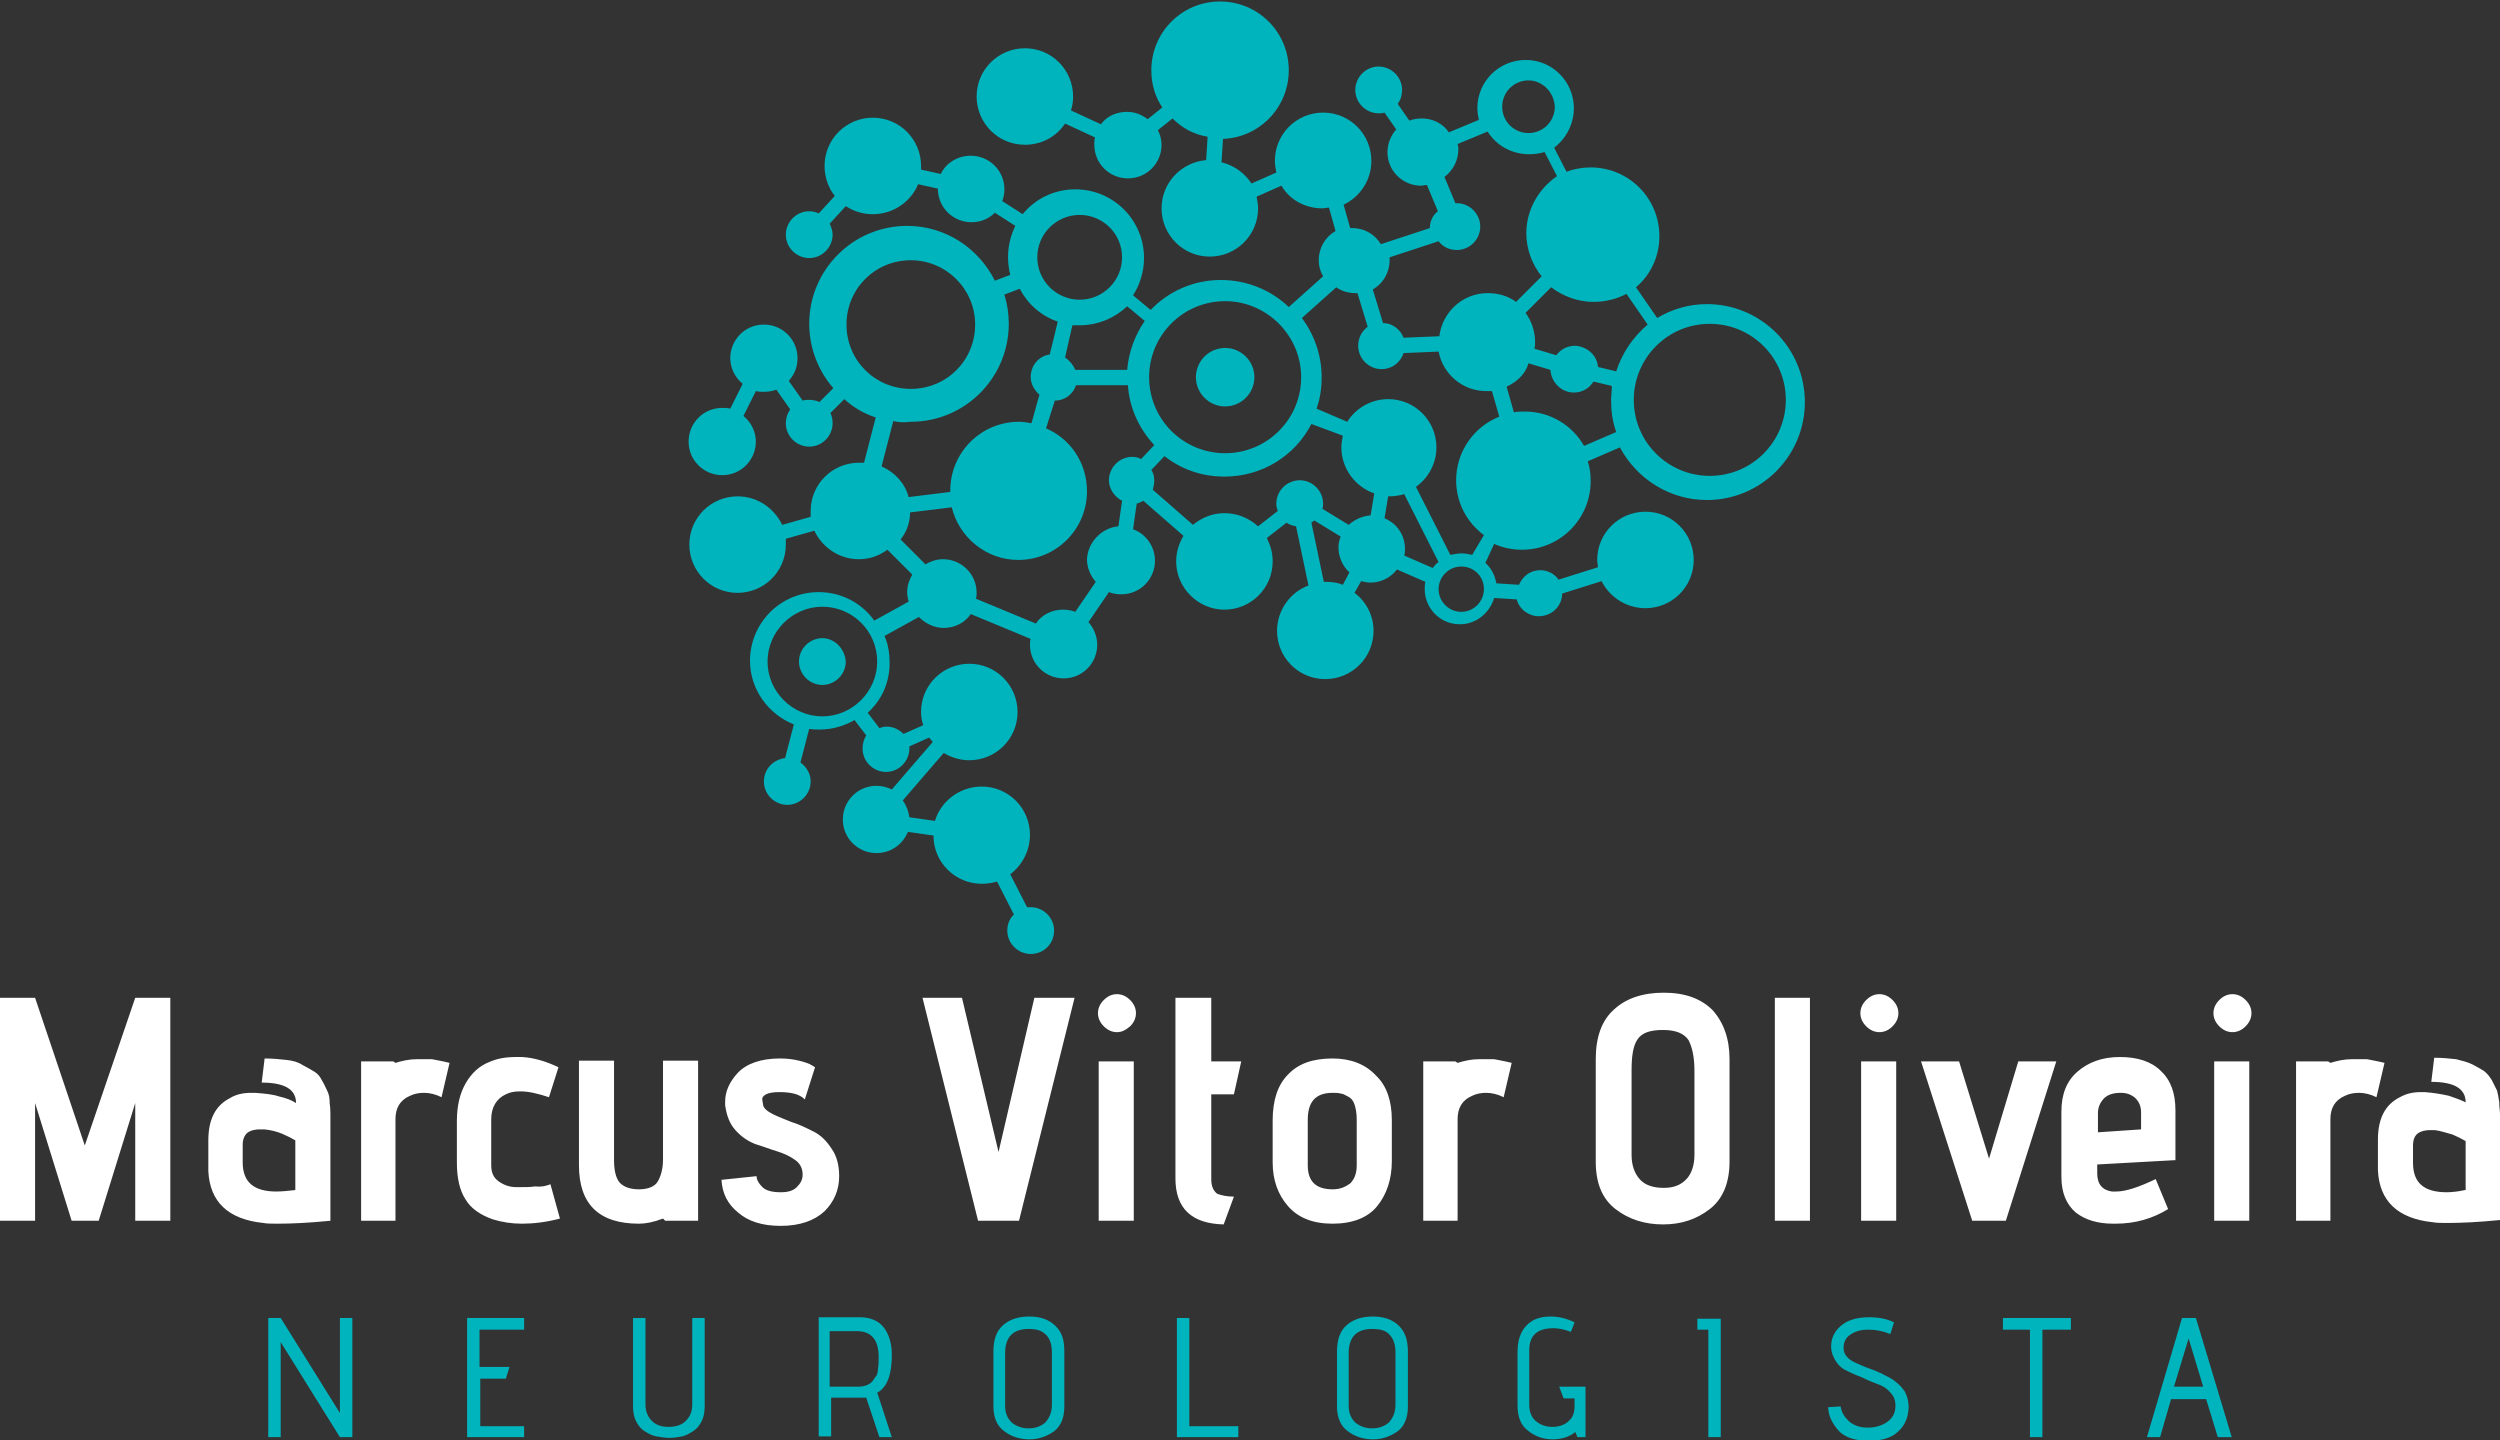 <?xml version="1.0" encoding="utf-8"?>
<!-- Generator: Adobe Illustrator 21.1.0, SVG Export Plug-In . SVG Version: 6.00 Build 0)  -->
<svg version="1.1" id="Layer_1" xmlns="http://www.w3.org/2000/svg" xmlns:xlink="http://www.w3.org/1999/xlink" x="0px" y="0px"
	 viewBox="0 0 342 197" style="enable-background:new 0 0 342 197;" xml:space="preserve">
<rect x="0" y="0" width="342" height="197" fill="#333333" stroke="none"/>
<style type="text/css">
	.st0{fill-rule:evenodd;clip-rule:evenodd;fill:#FFFFFF;}
	.st1{fill-rule:evenodd;clip-rule:evenodd;fill:#00B4BE;}
</style>
<path class="st0" d="M23.3,167h-4.8v-16.1L13.5,167H9.8l-5-16.1V167H0v-30.5h4.8l6.8,20.2l6.9-20.2h4.8V167L23.3,167z M45.2,154v13
	c-3,0.3-5.4,0.4-7.2,0.4c-0.8,0-1.5,0-2-0.1c-4.8-0.5-7.3-2.9-7.5-7.1c0-0.2,0-0.4,0-0.6V156c0-2.9,1-4.8,3-5.8
	c0.8-0.5,1.8-0.7,2.9-0.7c0.2,0,0.3,0,0.5,0c1.3,0.1,2.4,0.2,3.3,0.5c0.9,0.2,1.7,0.5,2.3,0.9c0-1.9-1.6-2.8-4.7-2.8l0.4-3.3
	c1.1,0,2.1,0.1,3,0.2c0.9,0.1,1.6,0.3,2.2,0.7c0.6,0.3,1.1,0.6,1.6,0.9c0.5,0.3,0.8,0.7,1.1,1.3c0.3,0.5,0.5,1,0.7,1.4
	c0.2,0.4,0.3,0.9,0.3,1.6c0.1,0.7,0.1,1.2,0.1,1.6C45.2,152.8,45.2,153.3,45.2,154L45.2,154z M40.4,162.8V156
	c-0.5-0.3-1.1-0.6-1.8-0.9c-0.7-0.3-1.5-0.5-2.4-0.6c-0.2,0-0.5,0-0.7,0c-0.5,0-1,0.1-1.4,0.3c-0.6,0.3-0.9,1-0.9,1.8v2.4
	c0,2.7,1.5,4,4.6,4C38.6,163,39.5,162.9,40.4,162.8L40.4,162.8z M54.2,167h-4.8v-21.8h4.4l0.3,0.2c1-0.3,1.9-0.5,2.9-0.5
	c0.3,0,0.6,0,0.9,0c0.6,0,1,0,1.2,0c0.4,0.1,1.2,0.2,2.4,0.5l-1.1,4.7c-0.8-0.4-1.6-0.6-2.4-0.6c-0.6,0-1.3,0.1-1.9,0.4
	c-1.4,0.6-2,1.7-2,3.2V167L54.2,167z M75.3,162l1.3,4.7c-1.9,0.5-3.6,0.7-5.2,0.7c-1.4,0-2.7-0.2-4-0.6c-1.7-0.6-3-1.5-3.7-2.7
	c-0.8-1.2-1.2-2.9-1.2-5.1v-5.6c0-2.1,0.4-3.8,1.2-5.2c0.8-1.4,1.9-2.4,3.2-2.9c1.1-0.5,2.3-0.7,3.7-0.7c0.3,0,0.5,0,0.8,0
	c1.7,0.1,3.3,0.6,5,1.4l-1.3,4.1c-1.5-0.5-2.8-0.8-3.9-0.8c-0.8,0-1.4,0.1-2,0.4c-1.3,0.6-2,1.8-2,3.4v6.3c0,1,0.3,1.7,1,2.2
	c0.7,0.5,1.5,0.8,2.4,0.8c0.2,0,0.4,0,0.6,0c0.7,0,1.4,0,2-0.1C74.2,162.4,74.8,162.2,75.3,162L75.3,162z M95.5,167H91l-0.3-0.3
	c-1.3,0.5-2.4,0.7-3.3,0.7c-5.5,0-8.2-2.7-8.2-8v-14.3H84v13.6c0,1.3,0.2,2.3,0.7,3c0.5,0.6,1.4,1,2.7,1c1.3,0,2.2-0.4,2.6-1.1
	c0.4-0.7,0.7-1.7,0.7-3v-13.5h4.8V167L95.5,167z M98.7,161.4l4.8-0.5c0,0.5,0.3,1,0.8,1.5c0.5,0.5,1.4,0.7,2.5,0.7
	c1,0,1.7-0.2,2.2-0.7c0.5-0.5,0.8-1,0.8-1.7c0-0.8-0.3-1.5-1-2c-0.7-0.5-1.5-0.9-2.5-1.2c-1-0.3-2-0.7-3-1c-1-0.4-1.9-1-2.7-1.9
	c-0.8-0.9-1.2-2-1.4-3.4c0-0.2,0-0.3,0-0.5c0-1.4,0.6-2.7,1.7-3.9c1.2-1.3,3.2-2,5.8-2c0.9,0,1.8,0.1,2.6,0.3
	c0.8,0.2,1.4,0.4,1.7,0.6l0.5,0.3l-1.4,4.4c-0.7-0.7-1.8-1-3.5-1c-0.8,0-1.4,0.1-1.8,0.3c-0.4,0.2-0.6,0.5-0.5,0.8
	c0,0.3,0.1,0.5,0.1,0.7c0.1,0.4,0.5,0.8,1.3,1.2c0.8,0.4,1.6,0.7,2.6,1.1c1,0.3,2,0.8,3,1.3c1,0.5,1.8,1.3,2.5,2.4
	c0.7,1,1,2.3,1,3.7c0,1.9-0.7,3.5-2,4.8c-1.4,1.3-3.4,2-6,2c-2.5,0-4.4-0.6-5.8-1.8C99.5,164.7,98.8,163.2,98.7,161.4L98.7,161.4z
	 M139.4,167h-5.6l-7.6-30.5h5.4l5,21.1l4.9-21.1h5.5L139.4,167L139.4,167z M152.8,141.2c-0.7,0-1.3-0.3-1.8-0.8
	c-0.5-0.5-0.8-1.1-0.8-1.8c0-0.7,0.3-1.3,0.8-1.8c0.5-0.5,1.1-0.8,1.8-0.8c0.7,0,1.3,0.3,1.8,0.8c0.5,0.5,0.8,1.1,0.8,1.8
	c0,0.7-0.3,1.3-0.8,1.8C154,140.9,153.5,141.2,152.8,141.2L152.8,141.2z M155.1,167h-4.8v-21.8h4.8V167L155.1,167z M168.8,163.7
	l-1.4,3.8c-4.4-0.1-6.6-2.2-6.6-6.3v-24.7h4.9v8.7h4.1l-1,4.5h-3.1v11.6c0,1,0.3,1.6,0.8,2C167,163.5,167.8,163.7,168.8,163.7
	L168.8,163.7z M190.4,153.2v5.7c0,2.4-0.7,4.5-2,6.1c-1.3,1.6-3.4,2.4-6.1,2.4c-2.7,0-4.7-0.8-6.1-2.4c-1.4-1.6-2.1-3.6-2.1-6v-5.7
	c0-2.8,0.7-4.9,2.1-6.3c1.4-1.5,3.4-2.2,6.1-2.2c2.5,0,4.5,0.8,5.9,2.3C189.7,148.5,190.4,150.6,190.4,153.2L190.4,153.2z
	 M185.6,159.4v-6.2c0-0.8-0.1-1.5-0.3-2.1s-0.5-0.9-0.9-1.1c-0.4-0.2-0.7-0.4-1-0.4c-0.3-0.1-0.7-0.1-1.1-0.1
	c-2.3,0-3.4,1.2-3.4,3.7v6.2c0,2.2,1.1,3.3,3.4,3.3c1,0,1.7-0.3,2.4-0.8C185.3,161.3,185.6,160.5,185.6,159.4L185.6,159.4z
	 M199.5,167h-4.8v-21.8h4.4l0.3,0.2c1-0.3,1.9-0.5,2.9-0.5c0.3,0,0.6,0,0.9,0c0.6,0,1,0,1.2,0c0.4,0.1,1.2,0.2,2.4,0.5l-1.1,4.7
	c-0.8-0.4-1.6-0.6-2.4-0.6c-0.6,0-1.3,0.1-1.9,0.4c-1.4,0.6-2,1.7-2,3.2V167L199.5,167z M236.6,144.9v14c0,2.9-0.9,5.1-2.7,6.5
	c-1.8,1.4-3.9,2.1-6.4,2.1c-2.5,0-4.7-0.7-6.5-2.1c-1.8-1.4-2.7-3.5-2.7-6.5v-14c0-3,0.8-5.3,2.5-6.8c1.6-1.5,3.9-2.3,6.8-2.3
	c2.9,0,5.1,0.8,6.7,2.4C235.8,139.9,236.6,142.1,236.6,144.9L236.6,144.9z M231.8,158v-11.5c0-1.9-0.3-3.2-0.8-4.2
	c-0.6-0.9-1.7-1.4-3.5-1.4c-1.8,0-2.9,0.4-3.5,1.3c-0.6,0.9-0.8,2.3-0.8,4.2v11.6c0,1.4,0.4,2.5,1.1,3.3c0.7,0.8,1.8,1.2,3.3,1.2
	c1.4,0,2.4-0.4,3.2-1.3C231.4,160.5,231.8,159.4,231.8,158L231.8,158z M247.6,167h-4.8v-30.5h4.8V167L247.6,167z M257.1,141.2
	c-0.7,0-1.3-0.3-1.8-0.8c-0.5-0.5-0.8-1.1-0.8-1.8c0-0.7,0.3-1.3,0.8-1.8c0.5-0.5,1.1-0.8,1.8-0.8c0.7,0,1.3,0.3,1.8,0.8
	c0.5,0.5,0.8,1.1,0.8,1.8c0,0.7-0.3,1.3-0.8,1.8C258.4,140.9,257.8,141.2,257.1,141.2L257.1,141.2z M259.4,167h-4.8v-21.8h4.8V167
	L259.4,167z M274.4,167h-4.6l-7-21.8h5.2l4.1,13.3l4-13.3h5.2L274.4,167L274.4,167z M297.7,158.7l-10.8,0.6v1.2c0,1.5,0.7,2.3,2,2.5
	c0.2,0,0.4,0,0.6,0c1.3,0,3.1-0.6,5.4-1.7l1.7,4.1c-2.1,1.3-4.5,2-7.2,2c-0.1,0-0.2,0-0.3,0c-2.1,0-3.8-0.5-5.1-1.5
	c-1.3-1.1-2-2.7-2-4.9v-8.9c0-2.4,0.7-4.2,2.2-5.5c1.5-1.3,3.4-2,5.8-2s4.3,0.6,5.6,1.9c1.4,1.3,2,3.1,2,5.4V158.7L297.7,158.7z
	 M292.9,154.5v-2.3c0-0.9-0.3-1.5-0.8-2c-0.6-0.5-1.2-0.7-2-0.7c-1.1,0-1.9,0.3-2.4,0.9c-0.5,0.6-0.7,1.2-0.7,1.9v2.6L292.9,154.5
	L292.9,154.5z M305.4,141.2c-0.7,0-1.3-0.3-1.8-0.8c-0.5-0.5-0.8-1.1-0.8-1.8c0-0.7,0.3-1.3,0.8-1.8c0.5-0.5,1.1-0.8,1.8-0.8
	c0.7,0,1.3,0.3,1.8,0.8c0.5,0.5,0.8,1.1,0.8,1.8c0,0.7-0.3,1.3-0.8,1.8C306.7,140.9,306.1,141.2,305.4,141.2L305.4,141.2z
	 M307.7,167h-4.8v-21.8h4.8V167L307.7,167z M318.9,167h-4.8v-21.8h4.4l0.3,0.2c1-0.3,1.9-0.5,2.9-0.5c0.3,0,0.6,0,0.9,0
	c0.6,0,1,0,1.2,0c0.4,0.1,1.2,0.2,2.4,0.5l-1.1,4.7c-0.8-0.4-1.6-0.6-2.4-0.6c-0.6,0-1.3,0.1-1.9,0.4c-1.4,0.6-2,1.7-2,3.2V167
	L318.9,167z M342,154c0-0.7,0-1.2,0-1.6c0-0.4-0.1-0.9-0.1-1.6c-0.1-0.7-0.2-1.2-0.3-1.6c-0.2-0.4-0.4-0.8-0.7-1.4
	c-0.3-0.5-0.6-0.9-1.1-1.3c-0.5-0.3-1-0.6-1.6-0.9c-0.6-0.3-1.4-0.5-2.2-0.7c-0.9-0.1-1.9-0.2-3-0.2l-0.4,3.3c3.1,0,4.7,0.9,4.7,2.8
	c-0.6-0.3-1.4-0.6-2.3-0.9c-0.9-0.2-2-0.4-3.3-0.5c-0.1,0-0.3,0-0.5,0c-1.1,0-2,0.2-2.9,0.7c-2,1-3,2.9-3,5.8v3.6c0,0.2,0,0.4,0,0.6
	c0.2,4.2,2.7,6.6,7.5,7.1c0.6,0.1,1.2,0.1,2,0.1c1.8,0,4.2-0.1,7.2-0.4V154L342,154z M337.2,162.8c-0.9,0.2-1.8,0.3-2.5,0.3
	c-3.1,0-4.6-1.3-4.6-4v-2.4c0-0.9,0.3-1.5,0.9-1.8c0.4-0.2,0.9-0.3,1.4-0.3c0.2,0,0.5,0,0.7,0c0.8,0.1,1.6,0.4,2.4,0.6
	c0.7,0.3,1.3,0.6,1.8,0.9V162.8z"/>
<path class="st1" d="M48.2,196.6h-1.7l-8.1-13v13h-1.7v-16.3h1.7l8.1,13v-13h1.7V196.6L48.2,196.6z M71.6,196.6h-7.7v-16.3h7.8v1.6
	h-6.1v5.1h4.1l-0.5,1.6h-3.5v6.5h6V196.6L71.6,196.6z M94.7,192.1v-11.8h1.7v12c0,0.8-0.1,1.5-0.4,2.1c-0.3,0.6-0.7,1.1-1.2,1.4
	c-0.5,0.3-1,0.6-1.5,0.7s-1.1,0.2-1.7,0.2c-0.6,0-1.2-0.1-1.8-0.2s-1.1-0.4-1.6-0.7c-0.5-0.3-0.9-0.8-1.2-1.4
	c-0.3-0.6-0.4-1.3-0.4-2.1v-12h1.7v11.8c0,1,0.3,1.7,0.9,2.3c0.6,0.6,1.4,0.8,2.3,0.8c1,0,1.8-0.3,2.3-0.8
	C94.4,193.8,94.7,193.1,94.7,192.1L94.7,192.1z M122,196.6h-1.7l-1.8-5.4c-0.3,0-0.5,0-0.7,0h-4.1v5.3h-1.7v-16.3h5.6
	c1.5,0,2.6,0.5,3.3,1.4c0.7,0.9,1.1,2.2,1.1,3.7c0,1.9-0.3,3.3-0.9,4.2c-0.3,0.4-0.6,0.8-1.1,1L122,196.6L122,196.6z M113.5,189.7
	h3.9c0.9,0,1.6-0.3,2-0.8c0.2-0.3,0.3-0.5,0.5-0.7c0.1-0.2,0.2-0.5,0.2-0.9c0.1-0.5,0.1-1.1,0.1-1.7c0-2.3-1-3.5-3-3.5h-3.7V189.7
	L113.5,189.7z M145.6,184.9v7.5c0,1.6-0.5,2.7-1.4,3.4c-1,0.7-2.1,1.1-3.4,1.1c-1.3,0-2.5-0.4-3.4-1.1c-1-0.7-1.5-1.9-1.5-3.4v-7.5
	c0-1.6,0.4-2.8,1.3-3.6c0.9-0.8,2.1-1.2,3.6-1.2c1.5,0,2.7,0.4,3.6,1.3S145.6,183.3,145.6,184.9L145.6,184.9z M143.9,192.1V185
	c0-1.1-0.3-1.9-0.8-2.4c-0.6-0.6-1.3-0.8-2.4-0.8c-2.1,0-3.2,1.1-3.2,3.3v7.2c0,1,0.3,1.7,0.9,2.3c0.6,0.5,1.4,0.8,2.3,0.8
	c1,0,1.7-0.3,2.3-0.8C143.6,193.9,143.9,193.2,143.9,192.1L143.9,192.1z M169.3,196.6H161v-16.3h1.7v14.8h6.7V196.6L169.3,196.6z
	 M192.6,184.9v7.5c0,1.6-0.5,2.7-1.4,3.4c-1,0.7-2.1,1.1-3.4,1.1c-1.3,0-2.5-0.4-3.4-1.1c-1-0.7-1.5-1.9-1.5-3.4v-7.5
	c0-1.6,0.4-2.8,1.3-3.6c0.9-0.8,2.1-1.2,3.6-1.2c1.5,0,2.7,0.4,3.6,1.3C192.2,182.2,192.6,183.3,192.6,184.9L192.6,184.9z
	 M190.9,192.1V185c0-1.1-0.3-1.9-0.8-2.4c-0.5-0.6-1.3-0.8-2.4-0.8c-2.1,0-3.2,1.1-3.2,3.3v7.2c0,1,0.3,1.7,0.9,2.3
	c0.6,0.5,1.4,0.8,2.3,0.8c1,0,1.7-0.3,2.3-0.8C190.6,193.9,190.9,193.2,190.9,192.1L190.9,192.1z M217.2,196.6h-1.4l-0.3-0.7
	c-0.7,0.6-1.8,1-3.1,1c-1.3,0-2.4-0.4-3.4-1.2c-1-0.8-1.4-1.9-1.4-3.5v-7.3c0-2,0.7-3.4,2-4.2c0.7-0.4,1.5-0.6,2.5-0.6
	c1.2,0,2.3,0.3,3.3,0.8l-0.5,1.3c-0.8-0.3-1.6-0.5-2.4-0.5c-2.2,0-3.3,1-3.3,3v7.5c0,0.9,0.3,1.7,0.9,2.2s1.3,0.8,2.3,0.8
	c0.9,0,1.7-0.3,2.2-0.8c0.6-0.5,0.8-1.2,0.8-2.1v-1h-1.5l-0.6-1.6h3.6V196.6L217.2,196.6z M235.4,196.6h-1.7v-14.7l-1.5,0v-1.5h3.2
	V196.6L235.4,196.6z M250.1,192.5l1.7-0.1c0.1,0.8,0.5,1.4,1.1,2c0.7,0.6,1.5,0.9,2.6,0.9c1.1,0,2-0.3,2.7-0.8
	c0.7-0.5,1.1-1.2,1.1-2.2c0-0.7-0.2-1.3-0.7-1.8c-0.4-0.5-1-0.9-1.6-1.1c-0.7-0.3-1.4-0.5-2.1-0.9c-0.8-0.3-1.5-0.6-2.1-0.9
	c-0.7-0.3-1.2-0.7-1.6-1.3c-0.4-0.6-0.7-1.3-0.7-2.1c0-1.1,0.4-2,1.3-2.8c0.9-0.8,2.2-1.2,3.9-1.2c1.3,0,2.4,0.2,3.4,0.7
	c0,0-0.2,0.6-0.5,1.6c-1-0.4-1.9-0.6-3-0.6c-1,0-1.8,0.2-2.5,0.7c-0.6,0.4-0.9,1-0.9,1.8c0,0.9,0.6,1.6,1.8,2.1
	c0.5,0.2,1.1,0.5,1.7,0.7c0.6,0.2,1.3,0.5,1.9,0.8c0.6,0.3,1.2,0.6,1.7,1c0.5,0.4,0.9,0.8,1.3,1.4c0.3,0.6,0.5,1.3,0.5,2
	c0,1.4-0.5,2.6-1.4,3.4c-0.9,0.9-2.3,1.3-4,1.3c-1.8,0-3.2-0.4-4.1-1.3C250.6,194.7,250.1,193.6,250.1,192.5L250.1,192.5z
	 M279.4,196.6h-1.7v-14.7H274v-1.6h9.3v1.6h-3.9V196.6L279.4,196.6z M305.3,196.6h-1.9l-1.6-5.2H297l-1.5,5.2h-1.8l4.8-16.3h1.9
	L305.3,196.6L305.3,196.6z M301.4,189.7l-2-6.6l-2,6.6H301.4z"/>
<path class="st1" d="M199.9,75.7c0.5,0,1,0.1,1.5,0.2l1.6-2.7c-2.3-1.7-3.8-4.4-3.8-7.5c0-3.9,2.4-7.3,5.9-8.7l-1-3.5
	c-0.3,0-0.5,0-0.8,0c-3.2,0-5.9-2.3-6.5-5.4l-4.8,0.2c-0.4,1.3-1.6,2.2-3,2.2c-1.7,0-3.2-1.4-3.2-3.2c0-1.1,0.5-2,1.3-2.6l-1.4-4.6
	c-0.1,0-0.2,0-0.3,0c-1,0-1.9-0.3-2.6-0.8l-4.7,4.2c1.7,2.3,2.7,5.1,2.7,8.1c0,1.5-0.2,2.9-0.7,4.3l4.2,1.8c1.2-1.9,3.3-3.1,5.6-3.1
	c3.7,0,6.6,3,6.6,6.6c0,2.2-1.1,4.2-2.8,5.4l4.7,9.3C199.1,75.8,199.5,75.7,199.9,75.7L199.9,75.7z M203.2,77
	c0.8,0.7,1.3,1.7,1.5,2.8l3.1,0.2c0.5-1.2,1.6-2,2.9-2c1,0,2,0.5,2.5,1.3l5.4-1.7c0-0.3-0.1-0.7-0.1-1c0-3.7,3-6.6,6.6-6.6
	c3.7,0,6.6,3,6.6,6.6c0,3.7-3,6.6-6.6,6.6c-2.6,0-4.9-1.5-6-3.7l-5.4,1.7c0,1.7-1.4,3.1-3.2,3.1c-1.4,0-2.7-1-3-2.3l-3.1-0.2
	c-0.6,2-2.4,3.6-4.7,3.6c-2.7,0-4.8-2.2-4.8-4.8c0-0.3,0-0.7,0.1-1l-3.9-1.7c-0.8,1.1-2.2,1.8-3.6,1.8c-0.4,0-0.9-0.1-1.3-0.2
	l-0.9,1.6c1.6,1.2,2.6,3.1,2.6,5.2c0,3.7-3,6.6-6.6,6.6c-3.7,0-6.6-3-6.6-6.6c0-2.8,1.8-5.3,4.3-6.2l-1.7-8.1
	c-0.5-0.1-0.9-0.2-1.3-0.5l-2.7,2.1c0.5,1,0.8,2,0.8,3.2c0,3.7-3,6.6-6.6,6.6s-6.6-3-6.6-6.6c0-1.3,0.4-2.5,1-3.5l-5.5-4.8
	c-0.3,0.2-0.6,0.3-0.9,0.4l-0.5,3.5c1.7,0.6,3,2.3,3,4.3c0,2.5-2,4.6-4.6,4.6c-0.6,0-1.2-0.1-1.7-0.3l-2.8,4.1
	c0.7,0.8,1.2,1.9,1.2,3.1c0,2.5-2,4.6-4.6,4.6c-2.5,0-4.6-2-4.6-4.6c0-0.3,0-0.5,0.1-0.8l-8.2-3.4c-0.8,1.2-2.2,1.9-3.7,1.9
	c-1.3,0-2.5-0.6-3.4-1.5l-4.7,2.6c0.5,1.1,0.7,2.4,0.7,3.7c0,2.7-1.1,5.1-3,6.8l1.6,2.1c0.3-0.1,0.6-0.2,1-0.2c0.9,0,1.7,0.4,2.3,1
	l2.7-1.2c-0.2-0.6-0.3-1.2-0.3-1.8c0-3.7,3-6.6,6.6-6.6c3.7,0,6.6,3,6.6,6.6c0,3.7-3,6.6-6.6,6.6c-1.3,0-2.5-0.4-3.5-1l-5.6,6.5
	c0.5,0.7,0.8,1.5,0.9,2.3l3.5,0.5c0.8-2.7,3.4-4.7,6.4-4.7c3.7,0,6.6,3,6.6,6.6c0,2.2-1.1,4.2-2.7,5.4l2.3,4.5c0.1,0,0.3,0,0.5,0
	c1.7,0,3.2,1.4,3.2,3.2s-1.4,3.2-3.2,3.2c-1.7,0-3.2-1.4-3.2-3.2c0-0.9,0.3-1.6,0.9-2.2l-2.3-4.5c-0.7,0.2-1.4,0.3-2.1,0.3
	c-3.6,0-6.6-2.9-6.6-6.6l-3.5-0.5c-0.7,1.7-2.3,2.9-4.3,2.9c-2.5,0-4.6-2-4.6-4.6c0-2.5,2-4.6,4.6-4.6c0.8,0,1.5,0.2,2.1,0.5
	l5.6-6.5c-0.2-0.2-0.3-0.4-0.5-0.6l-2.7,1.2c0,0.1,0,0.2,0,0.3c0,1.7-1.4,3.2-3.2,3.2c-1.7,0-3.2-1.4-3.2-3.2c0-0.7,0.2-1.3,0.5-1.8
	l-1.6-2.1c-1.4,0.8-3,1.3-4.8,1.3c-0.5,0-0.9,0-1.4-0.1l-1.2,4.6c0.8,0.6,1.4,1.5,1.4,2.6c0,1.7-1.4,3.2-3.2,3.2
	c-1.7,0-3.2-1.4-3.2-3.2c0-1.7,1.3-3,2.9-3.2l1.2-4.6c-3.5-1.4-6-4.8-6-8.7c0-5.2,4.2-9.4,9.4-9.4c3.1,0,5.9,1.5,7.6,3.9l4.7-2.6
	c-0.1-0.4-0.2-0.8-0.2-1.3c0-0.9,0.3-1.7,0.7-2.4l-3.4-3.4c-1.1,0.8-2.4,1.3-3.9,1.3c-2.7,0-5-1.6-6.1-3.9l-3.9,1.1
	c0,0.2,0,0.5,0,0.8c0,3.7-3,6.6-6.6,6.6c-3.7,0-6.6-3-6.6-6.6c0-3.7,3-6.6,6.6-6.6c2.7,0,5,1.6,6.1,3.9l3.9-1.1c0-0.2,0-0.5,0-0.8
	c0-3.7,3-6.6,6.6-6.6c0.2,0,0.4,0,0.7,0l1.6-6.2c-1.6-0.5-3.1-1.4-4.3-2.5l-1.9,1.9c0.2,0.4,0.3,0.9,0.3,1.4c0,1.7-1.4,3.2-3.2,3.2
	c-1.7,0-3.2-1.4-3.2-3.2c0-0.7,0.2-1.3,0.6-1.9l-1.9-2.7c-0.5,0.2-1.1,0.3-1.7,0.3c-0.4,0-0.7,0-1.1-0.1l-1.7,3.4
	c1,0.8,1.7,2.1,1.7,3.5c0,2.5-2,4.6-4.6,4.6c-2.5,0-4.6-2-4.6-4.6c0-2.5,2-4.6,4.6-4.6c0.4,0,0.7,0,1.1,0.1l1.7-3.4
	c-1-0.8-1.7-2.1-1.7-3.5c0-2.5,2-4.6,4.6-4.6c2.5,0,4.6,2,4.6,4.6c0,1.2-0.4,2.2-1.2,3.1l1.9,2.7c0.3-0.1,0.6-0.1,0.9-0.1
	c0.5,0,1,0.1,1.4,0.3l1.9-1.9c-2-2.3-3.3-5.4-3.3-8.8c0-7.4,6-13.4,13.4-13.4c5.3,0,9.8,3.1,12,7.5l2.1-0.8
	c-0.2-0.8-0.3-1.6-0.3-2.5c0-1.5,0.4-3,1-4.2l-2.8-1.8c-0.8,0.8-1.9,1.3-3.2,1.3c-2.5,0-4.6-2-4.6-4.6c0,0,0,0,0,0l-2.7-0.6
	c-1,2.4-3.4,4.1-6.2,4.1c-1.4,0-2.6-0.4-3.7-1.1l-2.2,2.4c0.2,0.4,0.4,1,0.4,1.5c0,1.7-1.4,3.2-3.2,3.2c-1.7,0-3.2-1.4-3.2-3.2
	c0-1.7,1.4-3.2,3.2-3.2c0.5,0,0.9,0.1,1.3,0.3l2.2-2.4c-0.9-1.1-1.4-2.6-1.4-4.1c0-3.7,3-6.6,6.6-6.6c3.7,0,6.6,3,6.6,6.6
	c0,0.2,0,0.3,0,0.5l2.7,0.6c0.7-1.5,2.3-2.5,4.1-2.5c2.5,0,4.6,2,4.6,4.6c0,0.6-0.1,1.1-0.3,1.6l2.8,1.8c1.7-2.1,4.3-3.4,7.2-3.4
	c5.2,0,9.4,4.2,9.4,9.4c0,1.9-0.6,3.7-1.5,5.1l2.4,2c2.4-2.5,5.8-4.1,9.6-4.1c3.6,0,6.9,1.4,9.3,3.7l4.7-4.2
	c-0.4-0.7-0.6-1.4-0.6-2.2c0-1.7,0.9-3.2,2.3-4l-0.9-3.2c-0.3,0-0.6,0.1-0.9,0.1c-2.4,0-4.5-1.2-5.6-3.1l-3.4,1.5
	c0.1,0.5,0.2,1.1,0.2,1.6c0,3.7-3,6.6-6.6,6.6c-3.7,0-6.6-3-6.6-6.6c0-3.5,2.7-6.3,6.1-6.6l0.2-3.2c-1.9-0.3-3.5-1.2-4.8-2.5l-2,1.6
	c0.3,0.6,0.5,1.3,0.5,2c0,2.5-2,4.6-4.6,4.6c-2.5,0-4.6-2-4.6-4.6c0-0.3,0-0.7,0.1-1l-4.1-1.9c-1.2,1.8-3.2,2.9-5.5,2.9
	c-3.7,0-6.6-3-6.6-6.6c0-3.7,3-6.6,6.6-6.6c3.7,0,6.6,3,6.6,6.6c0,0.7-0.1,1.3-0.3,1.9l4.1,1.9c0.8-1.1,2.1-1.7,3.6-1.7
	c1.1,0,2,0.4,2.8,1l2-1.6c-1-1.5-1.5-3.2-1.5-5.1c0-5.2,4.2-9.4,9.4-9.4c5.2,0,9.4,4.2,9.4,9.4c0,5.1-4,9.2-9,9.4l-0.2,3.2
	c1.7,0.4,3.2,1.5,4.1,2.9l3.4-1.5c-0.1-0.5-0.2-1.1-0.2-1.6c0-3.7,3-6.6,6.6-6.6c3.7,0,6.6,3,6.6,6.6c0,2.6-1.5,4.9-3.8,6l0.9,3.2
	c0.1,0,0.2,0,0.3,0c1.7,0,3.1,0.9,3.9,2.2l6.7-2.2c0-0.9,0.4-1.8,1.1-2.3l-1.5-3.6c-0.3,0-0.5,0.1-0.8,0.1c-2.5,0-4.6-2-4.6-4.6
	c0-1.2,0.5-2.3,1.2-3.1l-1.6-2.3c-0.3,0.1-0.5,0.1-0.8,0.1c-1.7,0-3.2-1.4-3.2-3.2c0-1.7,1.4-3.2,3.2-3.2c1.7,0,3.2,1.4,3.2,3.2
	c0,0.7-0.2,1.4-0.6,1.9l1.6,2.3c0.5-0.2,1.1-0.3,1.7-0.3c1.5,0,2.9,0.7,3.7,1.9l4.1-1.7c-0.1-0.5-0.2-1.1-0.2-1.6
	c0-3.7,3-6.6,6.6-6.6c3.7,0,6.6,3,6.6,6.6c0,2.2-1.1,4.2-2.7,5.4l1.7,3.3c1-0.4,2.2-0.6,3.3-0.6c5.2,0,9.4,4.2,9.4,9.4
	c0,2.8-1.2,5.3-3.2,7l2.9,4.2c2-1.2,4.3-1.9,6.8-1.9c7.4,0,13.4,6,13.4,13.4c0,7.4-6,13.4-13.4,13.4c-5.1,0-9.6-2.9-11.9-7.2
	l-4.4,1.9c0.3,0.9,0.4,1.8,0.4,2.7c0,5.2-4.2,9.4-9.4,9.4c-1.4,0-2.7-0.3-3.8-0.8L203.2,77L203.2,77z M196,77.7l-3.9-1.7
	c0.1-0.3,0.1-0.6,0.1-0.9c0-1.9-1.1-3.5-2.8-4.2l0.5-3c0,0,0.1,0,0.1,0c0.7,0,1.4-0.1,2.1-0.3l4.7,9.3C196.6,77,196.3,77.3,196,77.7
	L196,77.7z M206.1,52.9l1,3.5c0.5-0.1,1-0.1,1.5-0.1c3.5,0,6.5,1.9,8.1,4.7l4.4-1.9c-0.5-1.4-0.7-2.8-0.7-4.3c0-0.7,0.1-1.3,0.1-2
	l-2.5-0.6c-0.6,0.9-1.5,1.5-2.7,1.5c-1.7,0-3.1-1.4-3.2-3.1l-3-0.9C208.7,51.1,207.6,52.2,206.1,52.9L206.1,52.9z M192,46.2
	c-0.4-1.1-1.5-2-2.8-2l-1.4-4.6c1.4-0.8,2.3-2.3,2.3-4c0-0.1,0-0.3,0-0.4l6.7-2.2c0.6,0.8,1.5,1.2,2.5,1.2c1.7,0,3.2-1.4,3.2-3.2
	c0-1.7-1.4-3.2-3.2-3.2c-0.1,0-0.1,0-0.2,0l-1.5-3.6c1.1-0.8,1.9-2.2,1.9-3.7c0-0.3,0-0.5-0.1-0.8l4.1-1.7c1.2,1.9,3.3,3.1,5.7,3.1
	c0.7,0,1.4-0.1,2.1-0.3l1.7,3.3c-2.5,1.7-4.2,4.6-4.2,7.8c0,2.2,0.8,4.3,2.1,5.9l-3.5,3.5c-1.1-0.8-2.4-1.2-3.9-1.2
	c-3.4,0-6.2,2.6-6.6,5.9L192,46.2L192,46.2z M183.7,59.6c-0.1,0.5-0.2,1.1-0.2,1.6c0,2.9,1.9,5.4,4.5,6.3l-0.5,3
	c-1.2,0.1-2.2,0.6-3,1.3l-3.6-2.2c0.1-0.2,0.1-0.5,0.1-0.7c0-1.7-1.4-3.2-3.2-3.2c-1.7,0-3.2,1.4-3.2,3.2c0,0.4,0.1,0.7,0.2,1
	l-2.7,2.1c-1.2-1.1-2.8-1.8-4.6-1.8c-1.6,0-3.1,0.6-4.3,1.6l-5.5-4.8c0.1-0.4,0.2-0.8,0.2-1.2c0-0.6-0.1-1.1-0.4-1.5l1.8-1.9
	c2.3,1.8,5.1,2.8,8.2,2.8c5.2,0,9.7-2.9,11.9-7.2L183.7,59.6L183.7,59.6z M218.6,50.2l2.5,0.6c0.8-2.5,2.3-4.7,4.3-6.4l-2.9-4.2
	c-1.3,0.7-2.9,1.1-4.5,1.1c-2.2,0-4.2-0.8-5.8-2l-3.5,3.5c0.8,1.1,1.3,2.5,1.3,4c0,0.3,0,0.6-0.1,0.9l3,0.9c0.6-0.8,1.5-1.3,2.6-1.3
	C217.1,47.4,218.5,48.6,218.6,50.2L218.6,50.2z M183.7,80c-0.7-0.3-1.5-0.4-2.3-0.4c-0.1,0-0.2,0-0.3,0l-1.7-8.1
	c0.1-0.1,0.3-0.2,0.4-0.3l3.6,2.2c-0.2,0.5-0.3,1-0.3,1.5c0,1.3,0.6,2.6,1.5,3.4L183.7,80L183.7,80z M153,72l0.5-3.5
	c-1-0.5-1.8-1.6-1.8-2.8c0-1.7,1.4-3.2,3.2-3.2c0.4,0,0.9,0.1,1.2,0.3l1.8-1.9c-2-2.2-3.4-5-3.6-8.2h-7.1c-0.4,1.2-1.5,2.1-2.9,2.1
	l-1.2,3.8c3.3,1.4,5.6,4.7,5.6,8.6c0,5.2-4.2,9.4-9.4,9.4c-4.4,0-8.1-3.1-9.1-7.2l-5.7,0.7c0,1.4-0.5,2.7-1.3,3.7l3.4,3.4
	c0.7-0.4,1.5-0.7,2.4-0.7c2.5,0,4.6,2,4.6,4.6c0,0.3,0,0.5-0.1,0.8l8.2,3.4c0.8-1.2,2.2-1.9,3.7-1.9c0.6,0,1.2,0.1,1.7,0.3l2.8-4.1
	c-0.7-0.8-1.2-1.9-1.2-3.1C148.8,74.2,150.7,72.2,153,72L153,72z M122.2,57.6l-1.6,6.2c1.8,0.8,3.2,2.3,3.7,4.2l5.7-0.7
	c0-0.1,0-0.1,0-0.2c0-5.2,4.2-9.4,9.4-9.4c0.6,0,1.1,0.1,1.7,0.2c0.4-1.3,0.7-2.6,1.1-3.9c-0.7-0.6-1.2-1.5-1.2-2.4
	c0-1.6,1.1-2.9,2.6-3.1c0.4-1.5,0.7-2.9,1.1-4.5c-2.3-0.8-4.1-2.4-5.2-4.5l-2.1,0.8c0.4,1.3,0.6,2.6,0.6,4c0,7.4-6,13.4-13.4,13.4
	C123.7,57.8,123,57.8,122.2,57.6L122.2,57.6z M156.6,43.9l-2.4-2c-1.7,1.6-4,2.6-6.5,2.6c-0.3,0-0.6,0-1,0l-1,4.4
	c0.6,0.4,1.1,1,1.4,1.7h7.1C154.4,48.1,155.3,45.8,156.6,43.9L156.6,43.9z M112.5,87.3c-1.7,0-3.2,1.4-3.2,3.2
	c0,1.7,1.4,3.2,3.2,3.2c1.7,0,3.2-1.4,3.2-3.2C115.6,88.8,114.2,87.3,112.5,87.3L112.5,87.3z M112.5,83c-4.1,0-7.5,3.4-7.5,7.5
	c0,4.1,3.4,7.5,7.5,7.5c4.1,0,7.5-3.4,7.5-7.5C120,86.3,116.6,83,112.5,83L112.5,83z M167.6,47.6c-2.2,0-4,1.8-4,4c0,2.2,1.8,4,4,4
	s4-1.8,4-4C171.6,49.4,169.8,47.6,167.6,47.6L167.6,47.6z M167.6,41.2c-5.8,0-10.4,4.7-10.4,10.4c0,5.8,4.7,10.4,10.4,10.4
	S178,57.4,178,51.6C178,45.9,173.3,41.2,167.6,41.2L167.6,41.2z M124.6,35.6c-4.9,0-8.8,3.9-8.8,8.8s3.9,8.8,8.8,8.8
	c4.9,0,8.8-3.9,8.8-8.8S129.4,35.6,124.6,35.6L124.6,35.6z M209.1,11c-2,0-3.6,1.6-3.6,3.6c0,2,1.6,3.6,3.6,3.6c2,0,3.6-1.6,3.6-3.6
	C212.6,12.6,211,11,209.1,11L209.1,11z M233.9,44.3c-5.8,0-10.4,4.7-10.4,10.4c0,5.8,4.7,10.4,10.4,10.4c5.8,0,10.4-4.7,10.4-10.4
	C244.3,49,239.7,44.3,233.9,44.3L233.9,44.3z M147.7,29.4c-3.2,0-5.8,2.6-5.8,5.8c0,3.2,2.6,5.8,5.8,5.8c3.2,0,5.8-2.6,5.8-5.8
	C153.5,32,150.9,29.4,147.7,29.4L147.7,29.4z M199.9,77.5c-1.7,0-3.1,1.4-3.1,3.1c0,1.7,1.4,3.1,3.1,3.1c1.7,0,3.1-1.4,3.1-3.1
	C203,78.8,201.6,77.5,199.9,77.5z"/>
</svg>
